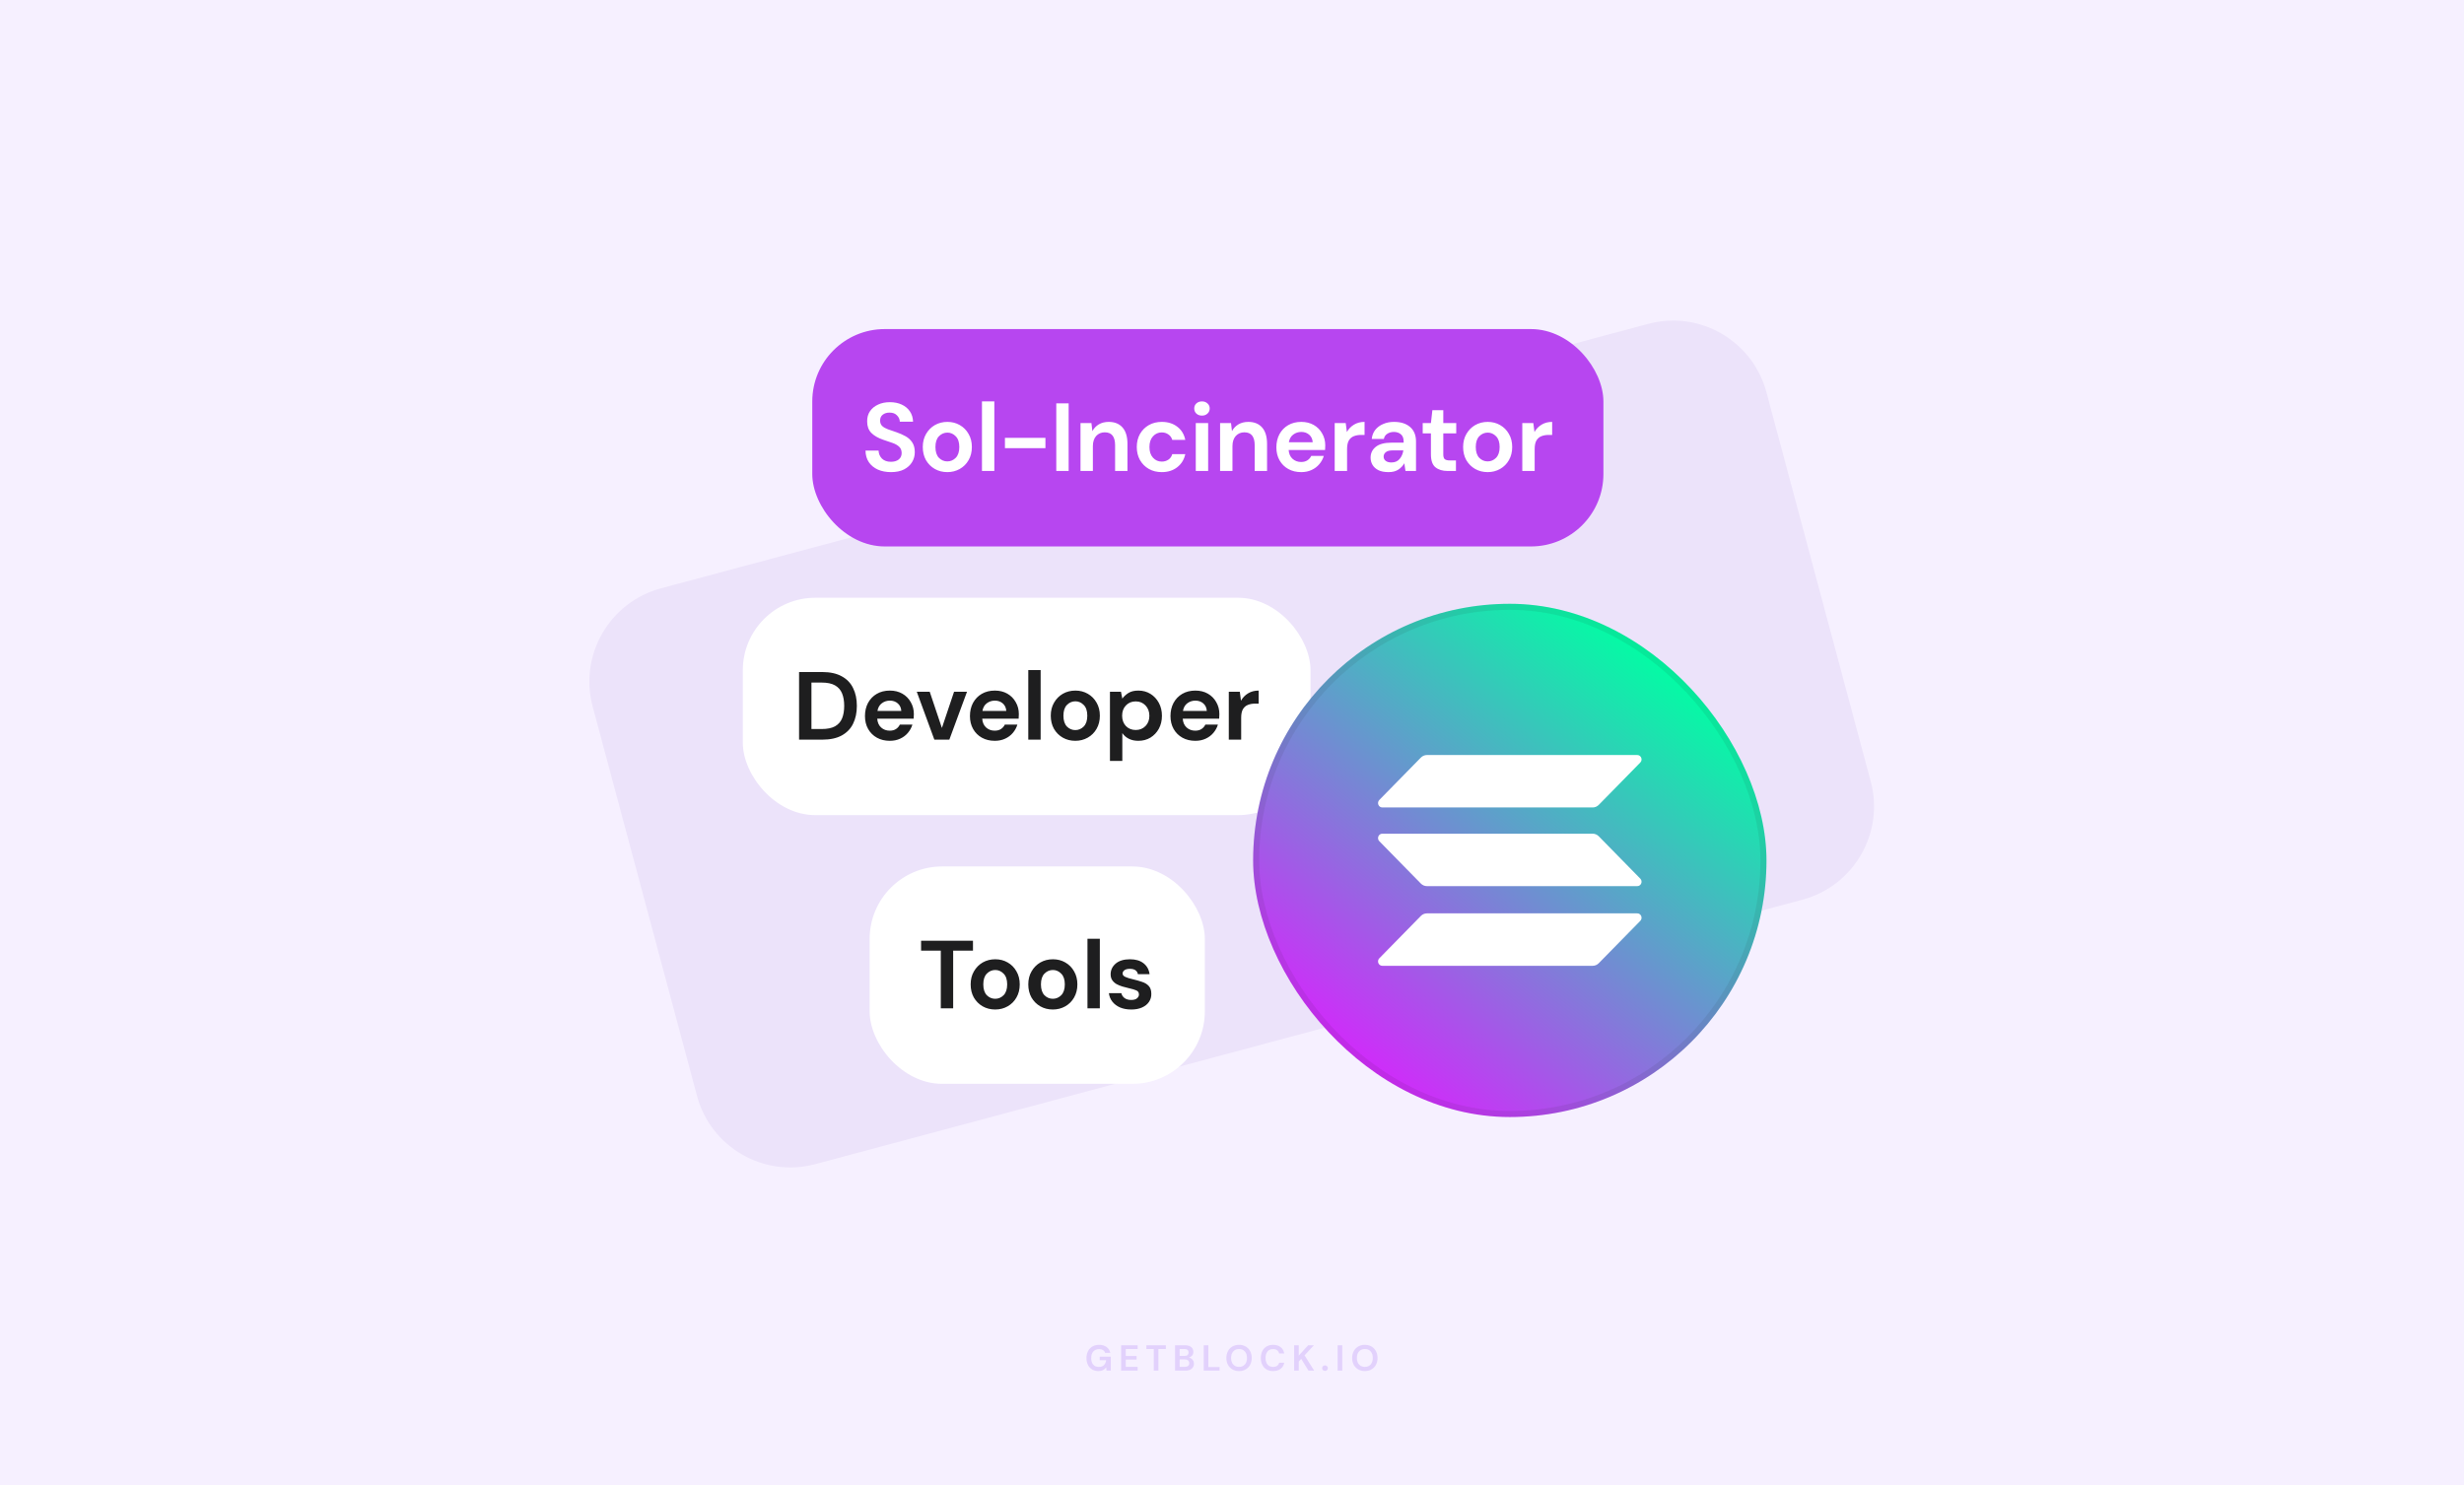 <svg width="816" height="492" viewBox="0 0 816 492" fill="none" xmlns="http://www.w3.org/2000/svg">
<rect width="816" height="492" fill="#F6F0FF"/>
<path d="M584.981 129.91C580.407 112.839 562.861 102.708 545.79 107.282L218.909 194.87C201.838 199.444 191.707 216.991 196.281 234.062L230.824 362.976C235.398 380.046 252.945 390.177 270.015 385.603L596.896 298.015C613.967 293.441 624.098 275.895 619.524 258.824L584.981 129.91Z" fill="#ECE3FA"/>
<path opacity="0.16" d="M363.747 454.144C362.955 454.144 362.263 453.964 361.671 453.604C361.079 453.244 360.619 452.744 360.291 452.104C359.963 451.456 359.799 450.704 359.799 449.848C359.799 448.984 359.967 448.224 360.303 447.568C360.647 446.904 361.131 446.388 361.755 446.02C362.387 445.644 363.135 445.456 363.999 445.456C364.983 445.456 365.799 445.692 366.447 446.164C367.095 446.636 367.515 447.288 367.707 448.12H365.991C365.863 447.728 365.631 447.424 365.295 447.208C364.959 446.984 364.527 446.872 363.999 446.872C363.159 446.872 362.511 447.14 362.055 447.676C361.599 448.204 361.371 448.932 361.371 449.86C361.371 450.788 361.595 451.508 362.043 452.02C362.499 452.524 363.115 452.776 363.891 452.776C364.651 452.776 365.223 452.572 365.607 452.164C365.999 451.748 366.235 451.204 366.315 450.532H364.191V449.38H367.863V454H366.447L366.327 452.896C366.055 453.296 365.715 453.604 365.307 453.82C364.899 454.036 364.379 454.144 363.747 454.144ZM371.277 454V445.6H376.761V446.836H372.813V449.14H376.401V450.34H372.813V452.764H376.761V454H371.277ZM382.09 454V446.836H379.642V445.6H386.086V446.836H383.626V454H382.09ZM389.144 454V445.6H392.516C393.388 445.6 394.052 445.804 394.508 446.212C394.972 446.612 395.204 447.128 395.204 447.76C395.204 448.288 395.06 448.712 394.772 449.032C394.492 449.344 394.148 449.556 393.74 449.668C394.22 449.764 394.616 450.004 394.928 450.388C395.24 450.764 395.396 451.204 395.396 451.708C395.396 452.372 395.156 452.92 394.676 453.352C394.196 453.784 393.516 454 392.636 454H389.144ZM390.68 449.128H392.288C392.72 449.128 393.052 449.028 393.284 448.828C393.516 448.628 393.632 448.344 393.632 447.976C393.632 447.624 393.516 447.348 393.284 447.148C393.06 446.94 392.72 446.836 392.264 446.836H390.68V449.128ZM390.68 452.752H392.396C392.852 452.752 393.204 452.648 393.452 452.44C393.708 452.224 393.836 451.924 393.836 451.54C393.836 451.148 393.704 450.84 393.44 450.616C393.176 450.392 392.82 450.28 392.372 450.28H390.68V452.752ZM398.634 454V445.6H400.17V452.8H403.89V454H398.634ZM410.338 454.144C409.498 454.144 408.762 453.96 408.13 453.592C407.506 453.224 407.014 452.716 406.654 452.068C406.302 451.412 406.126 450.656 406.126 449.8C406.126 448.944 406.302 448.192 406.654 447.544C407.014 446.888 407.506 446.376 408.13 446.008C408.762 445.64 409.498 445.456 410.338 445.456C411.17 445.456 411.902 445.64 412.534 446.008C413.166 446.376 413.658 446.888 414.01 447.544C414.362 448.192 414.538 448.944 414.538 449.8C414.538 450.656 414.362 451.412 414.01 452.068C413.658 452.716 413.166 453.224 412.534 453.592C411.902 453.96 411.17 454.144 410.338 454.144ZM410.338 452.764C411.138 452.764 411.774 452.5 412.246 451.972C412.726 451.444 412.966 450.72 412.966 449.8C412.966 448.88 412.726 448.156 412.246 447.628C411.774 447.1 411.138 446.836 410.338 446.836C409.538 446.836 408.898 447.1 408.418 447.628C407.938 448.156 407.698 448.88 407.698 449.8C407.698 450.72 407.938 451.444 408.418 451.972C408.898 452.5 409.538 452.764 410.338 452.764ZM421.618 454.144C420.77 454.144 420.042 453.964 419.434 453.604C418.826 453.236 418.358 452.728 418.03 452.08C417.702 451.424 417.538 450.668 417.538 449.812C417.538 448.956 417.702 448.2 418.03 447.544C418.358 446.888 418.826 446.376 419.434 446.008C420.042 445.64 420.77 445.456 421.618 445.456C422.626 445.456 423.45 445.708 424.09 446.212C424.738 446.708 425.142 447.408 425.302 448.312H423.61C423.506 447.856 423.282 447.5 422.938 447.244C422.602 446.98 422.154 446.848 421.594 446.848C420.818 446.848 420.21 447.112 419.77 447.64C419.33 448.168 419.11 448.892 419.11 449.812C419.11 450.732 419.33 451.456 419.77 451.984C420.21 452.504 420.818 452.764 421.594 452.764C422.154 452.764 422.602 452.644 422.938 452.404C423.282 452.156 423.506 451.816 423.61 451.384H425.302C425.142 452.248 424.738 452.924 424.09 453.412C423.45 453.9 422.626 454.144 421.618 454.144ZM428.582 454V445.6H430.118V448.996L433.226 445.6H435.122L432.026 448.936L435.206 454H433.322L430.922 450.112L430.118 450.988V454H428.582ZM438.802 454.084C438.522 454.084 438.29 453.996 438.106 453.82C437.93 453.644 437.842 453.432 437.842 453.184C437.842 452.928 437.93 452.712 438.106 452.536C438.29 452.36 438.522 452.272 438.802 452.272C439.082 452.272 439.31 452.36 439.486 452.536C439.67 452.712 439.762 452.928 439.762 453.184C439.762 453.432 439.67 453.644 439.486 453.82C439.31 453.996 439.082 454.084 438.802 454.084ZM442.98 454V445.6H444.516V454H442.98ZM452 454.144C451.16 454.144 450.424 453.96 449.792 453.592C449.168 453.224 448.676 452.716 448.316 452.068C447.964 451.412 447.788 450.656 447.788 449.8C447.788 448.944 447.964 448.192 448.316 447.544C448.676 446.888 449.168 446.376 449.792 446.008C450.424 445.64 451.16 445.456 452 445.456C452.832 445.456 453.564 445.64 454.196 446.008C454.828 446.376 455.32 446.888 455.672 447.544C456.024 448.192 456.2 448.944 456.2 449.8C456.2 450.656 456.024 451.412 455.672 452.068C455.32 452.716 454.828 453.224 454.196 453.592C453.564 453.96 452.832 454.144 452 454.144ZM452 452.764C452.8 452.764 453.436 452.5 453.908 451.972C454.388 451.444 454.628 450.72 454.628 449.8C454.628 448.88 454.388 448.156 453.908 447.628C453.436 447.1 452.8 446.836 452 446.836C451.2 446.836 450.56 447.1 450.08 447.628C449.6 448.156 449.36 448.88 449.36 449.8C449.36 450.72 449.6 451.444 450.08 451.972C450.56 452.5 451.2 452.764 452 452.764Z" fill="#7A2FEB"/>
<rect x="269" y="109" width="262" height="72" rx="24" fill="#B746F0"/>
<path d="M295.08 156.384C293.437 156.384 291.986 156.107 290.728 155.552C289.469 154.976 288.477 154.165 287.752 153.12C287.026 152.053 286.653 150.763 286.632 149.248H290.952C290.994 150.293 291.368 151.179 292.072 151.904C292.797 152.608 293.789 152.96 295.048 152.96C296.136 152.96 297 152.704 297.64 152.192C298.28 151.659 298.6 150.955 298.6 150.08C298.6 149.163 298.312 148.448 297.736 147.936C297.181 147.424 296.434 147.008 295.496 146.688C294.557 146.368 293.554 146.027 292.488 145.664C290.76 145.067 289.437 144.299 288.52 143.36C287.624 142.421 287.176 141.173 287.176 139.616C287.154 138.293 287.464 137.163 288.104 136.224C288.765 135.264 289.661 134.528 290.792 134.016C291.922 133.483 293.224 133.216 294.696 133.216C296.189 133.216 297.501 133.483 298.632 134.016C299.784 134.549 300.68 135.296 301.32 136.256C301.981 137.216 302.333 138.357 302.376 139.68H297.992C297.97 138.891 297.661 138.197 297.064 137.6C296.488 136.981 295.677 136.672 294.632 136.672C293.736 136.651 292.978 136.875 292.36 137.344C291.762 137.792 291.464 138.453 291.464 139.328C291.464 140.075 291.698 140.672 292.168 141.12C292.637 141.547 293.277 141.909 294.088 142.208C294.898 142.507 295.826 142.827 296.872 143.168C297.981 143.552 298.994 144 299.912 144.512C300.829 145.024 301.565 145.707 302.12 146.56C302.674 147.392 302.952 148.469 302.952 149.792C302.952 150.965 302.653 152.053 302.056 153.056C301.458 154.059 300.573 154.869 299.4 155.488C298.226 156.085 296.786 156.384 295.08 156.384ZM313.725 156.384C312.189 156.384 310.803 156.032 309.565 155.328C308.349 154.624 307.379 153.653 306.653 152.416C305.949 151.157 305.597 149.707 305.597 148.064C305.597 146.421 305.96 144.981 306.685 143.744C307.411 142.485 308.381 141.504 309.597 140.8C310.835 140.096 312.221 139.744 313.757 139.744C315.272 139.744 316.637 140.096 317.853 140.8C319.091 141.504 320.061 142.485 320.765 143.744C321.491 144.981 321.853 146.421 321.853 148.064C321.853 149.707 321.491 151.157 320.765 152.416C320.061 153.653 319.091 154.624 317.853 155.328C316.616 156.032 315.24 156.384 313.725 156.384ZM313.725 152.832C314.792 152.832 315.72 152.437 316.509 151.648C317.299 150.837 317.693 149.643 317.693 148.064C317.693 146.485 317.299 145.301 316.509 144.512C315.72 143.701 314.803 143.296 313.757 143.296C312.669 143.296 311.731 143.701 310.941 144.512C310.173 145.301 309.789 146.485 309.789 148.064C309.789 149.643 310.173 150.837 310.941 151.648C311.731 152.437 312.659 152.832 313.725 152.832ZM325.196 156V132.96H329.292V156H325.196ZM332.805 148.448V145.024H346.213V148.448H332.805ZM349.808 156V133.6H353.904V156H349.808ZM357.829 156V140.128H361.445L361.765 142.816C362.256 141.877 362.96 141.131 363.877 140.576C364.816 140.021 365.915 139.744 367.173 139.744C369.136 139.744 370.661 140.363 371.749 141.6C372.837 142.837 373.381 144.651 373.381 147.04V156H369.285V147.424C369.285 146.059 369.008 145.013 368.453 144.288C367.899 143.563 367.035 143.2 365.861 143.2C364.709 143.2 363.76 143.605 363.013 144.416C362.288 145.227 361.925 146.357 361.925 147.808V156H357.829ZM384.754 156.384C383.133 156.384 381.703 156.032 380.466 155.328C379.229 154.624 378.247 153.643 377.522 152.384C376.818 151.125 376.466 149.685 376.466 148.064C376.466 146.443 376.818 145.003 377.522 143.744C378.247 142.485 379.229 141.504 380.466 140.8C381.703 140.096 383.133 139.744 384.754 139.744C386.781 139.744 388.487 140.277 389.874 141.344C391.261 142.389 392.146 143.84 392.53 145.696H388.21C387.997 144.928 387.57 144.331 386.93 143.904C386.311 143.456 385.575 143.232 384.722 143.232C383.591 143.232 382.631 143.659 381.842 144.512C381.053 145.365 380.658 146.549 380.658 148.064C380.658 149.579 381.053 150.763 381.842 151.616C382.631 152.469 383.591 152.896 384.722 152.896C385.575 152.896 386.311 152.683 386.93 152.256C387.57 151.829 387.997 151.221 388.21 150.432H392.53C392.146 152.224 391.261 153.664 389.874 154.752C388.487 155.84 386.781 156.384 384.754 156.384ZM398.054 137.664C397.307 137.664 396.688 137.44 396.198 136.992C395.728 136.544 395.494 135.979 395.494 135.296C395.494 134.613 395.728 134.059 396.198 133.632C396.688 133.184 397.307 132.96 398.054 132.96C398.8 132.96 399.408 133.184 399.878 133.632C400.368 134.059 400.614 134.613 400.614 135.296C400.614 135.979 400.368 136.544 399.878 136.992C399.408 137.44 398.8 137.664 398.054 137.664ZM396.006 156V140.128H400.102V156H396.006ZM404.057 156V140.128H407.673L407.993 142.816C408.484 141.877 409.188 141.131 410.105 140.576C411.044 140.021 412.142 139.744 413.401 139.744C415.364 139.744 416.889 140.363 417.977 141.6C419.065 142.837 419.609 144.651 419.609 147.04V156H415.513V147.424C415.513 146.059 415.236 145.013 414.681 144.288C414.126 143.563 413.262 143.2 412.089 143.2C410.937 143.2 409.988 143.605 409.241 144.416C408.516 145.227 408.153 146.357 408.153 147.808V156H404.057ZM430.918 156.384C429.318 156.384 427.899 156.043 426.662 155.36C425.424 154.677 424.454 153.717 423.75 152.48C423.046 151.243 422.694 149.813 422.694 148.192C422.694 146.549 423.035 145.088 423.718 143.808C424.422 142.528 425.382 141.536 426.598 140.832C427.835 140.107 429.286 139.744 430.95 139.744C432.507 139.744 433.883 140.085 435.078 140.768C436.272 141.451 437.2 142.389 437.862 143.584C438.544 144.757 438.886 146.069 438.886 147.52C438.886 147.755 438.875 148 438.854 148.256C438.854 148.512 438.843 148.779 438.822 149.056H426.758C426.843 150.293 427.27 151.264 428.038 151.968C428.827 152.672 429.776 153.024 430.886 153.024C431.718 153.024 432.411 152.843 432.966 152.48C433.542 152.096 433.968 151.605 434.246 151.008H438.406C438.107 152.011 437.606 152.928 436.902 153.76C436.219 154.571 435.366 155.211 434.342 155.68C433.339 156.149 432.198 156.384 430.918 156.384ZM430.95 143.072C429.947 143.072 429.062 143.36 428.294 143.936C427.526 144.491 427.035 145.344 426.822 146.496H434.726C434.662 145.451 434.278 144.619 433.574 144C432.87 143.381 431.995 143.072 430.95 143.072ZM442.011 156V140.128H445.659L446.043 143.104C446.619 142.08 447.397 141.269 448.379 140.672C449.381 140.053 450.555 139.744 451.899 139.744V144.064H450.747C449.851 144.064 449.051 144.203 448.347 144.48C447.643 144.757 447.088 145.237 446.683 145.92C446.299 146.603 446.107 147.552 446.107 148.768V156H442.011ZM459.85 156.384C458.485 156.384 457.365 156.171 456.49 155.744C455.615 155.296 454.965 154.709 454.538 153.984C454.111 153.259 453.898 152.459 453.898 151.584C453.898 150.112 454.474 148.917 455.626 148C456.778 147.083 458.506 146.624 460.81 146.624H464.842V146.24C464.842 145.152 464.533 144.352 463.914 143.84C463.295 143.328 462.527 143.072 461.61 143.072C460.778 143.072 460.053 143.275 459.434 143.68C458.815 144.064 458.431 144.64 458.282 145.408H454.282C454.389 144.256 454.773 143.253 455.434 142.4C456.117 141.547 456.991 140.896 458.058 140.448C459.125 139.979 460.319 139.744 461.642 139.744C463.903 139.744 465.685 140.309 466.986 141.44C468.287 142.571 468.938 144.171 468.938 146.24V156H465.45L465.066 153.44C464.597 154.293 463.935 154.997 463.082 155.552C462.25 156.107 461.173 156.384 459.85 156.384ZM460.778 153.184C461.951 153.184 462.858 152.8 463.498 152.032C464.159 151.264 464.575 150.315 464.746 149.184H461.258C460.17 149.184 459.391 149.387 458.922 149.792C458.453 150.176 458.218 150.656 458.218 151.232C458.218 151.851 458.453 152.331 458.922 152.672C459.391 153.013 460.01 153.184 460.778 153.184ZM479.38 156C477.716 156 476.383 155.595 475.38 154.784C474.377 153.973 473.876 152.533 473.876 150.464V143.552H471.156V140.128H473.876L474.356 135.872H477.972V140.128H482.26V143.552H477.972V150.496C477.972 151.264 478.132 151.797 478.452 152.096C478.793 152.373 479.369 152.512 480.18 152.512H482.164V156H479.38ZM492.667 156.384C491.131 156.384 489.744 156.032 488.507 155.328C487.291 154.624 486.32 153.653 485.595 152.416C484.891 151.157 484.539 149.707 484.539 148.064C484.539 146.421 484.901 144.981 485.627 143.744C486.352 142.485 487.323 141.504 488.539 140.8C489.776 140.096 491.163 139.744 492.699 139.744C494.213 139.744 495.579 140.096 496.795 140.8C498.032 141.504 499.003 142.485 499.707 143.744C500.432 144.981 500.795 146.421 500.795 148.064C500.795 149.707 500.432 151.157 499.707 152.416C499.003 153.653 498.032 154.624 496.795 155.328C495.557 156.032 494.181 156.384 492.667 156.384ZM492.667 152.832C493.733 152.832 494.661 152.437 495.451 151.648C496.24 150.837 496.635 149.643 496.635 148.064C496.635 146.485 496.24 145.301 495.451 144.512C494.661 143.701 493.744 143.296 492.699 143.296C491.611 143.296 490.672 143.701 489.883 144.512C489.115 145.301 488.731 146.485 488.731 148.064C488.731 149.643 489.115 150.837 489.883 151.648C490.672 152.437 491.6 152.832 492.667 152.832ZM504.137 156V140.128H507.785L508.169 143.104C508.745 142.08 509.524 141.269 510.505 140.672C511.508 140.053 512.681 139.744 514.025 139.744V144.064H512.873C511.977 144.064 511.177 144.203 510.473 144.48C509.769 144.757 509.214 145.237 508.809 145.92C508.425 146.603 508.233 147.552 508.233 148.768V156H504.137Z" fill="white"/>
<rect x="288" y="287" width="111" height="72" rx="24" fill="white"/>
<path d="M311.563 334V314.896H305.035V311.6H322.219V314.896H315.659V334H311.563ZM329.578 334.384C328.042 334.384 326.656 334.032 325.418 333.328C324.202 332.624 323.232 331.653 322.506 330.416C321.802 329.157 321.45 327.707 321.45 326.064C321.45 324.421 321.813 322.981 322.538 321.744C323.264 320.485 324.234 319.504 325.45 318.8C326.688 318.096 328.074 317.744 329.61 317.744C331.125 317.744 332.49 318.096 333.706 318.8C334.944 319.504 335.914 320.485 336.618 321.744C337.344 322.981 337.706 324.421 337.706 326.064C337.706 327.707 337.344 329.157 336.618 330.416C335.914 331.653 334.944 332.624 333.706 333.328C332.469 334.032 331.093 334.384 329.578 334.384ZM329.578 330.832C330.645 330.832 331.573 330.437 332.362 329.648C333.152 328.837 333.546 327.643 333.546 326.064C333.546 324.485 333.152 323.301 332.362 322.512C331.573 321.701 330.656 321.296 329.61 321.296C328.522 321.296 327.584 321.701 326.794 322.512C326.026 323.301 325.642 324.485 325.642 326.064C325.642 327.643 326.026 328.837 326.794 329.648C327.584 330.437 328.512 330.832 329.578 330.832ZM348.665 334.384C347.129 334.384 345.742 334.032 344.505 333.328C343.289 332.624 342.318 331.653 341.593 330.416C340.889 329.157 340.537 327.707 340.537 326.064C340.537 324.421 340.899 322.981 341.625 321.744C342.35 320.485 343.321 319.504 344.537 318.8C345.774 318.096 347.161 317.744 348.697 317.744C350.211 317.744 351.577 318.096 352.793 318.8C354.03 319.504 355.001 320.485 355.705 321.744C356.43 322.981 356.793 324.421 356.793 326.064C356.793 327.707 356.43 329.157 355.705 330.416C355.001 331.653 354.03 332.624 352.793 333.328C351.555 334.032 350.179 334.384 348.665 334.384ZM348.665 330.832C349.731 330.832 350.659 330.437 351.449 329.648C352.238 328.837 352.633 327.643 352.633 326.064C352.633 324.485 352.238 323.301 351.449 322.512C350.659 321.701 349.742 321.296 348.697 321.296C347.609 321.296 346.67 321.701 345.881 322.512C345.113 323.301 344.729 324.485 344.729 326.064C344.729 327.643 345.113 328.837 345.881 329.648C346.67 330.437 347.598 330.832 348.665 330.832ZM360.135 334V310.96H364.231V334H360.135ZM374.656 334.384C373.248 334.384 372.011 334.16 370.944 333.712C369.878 333.243 369.024 332.603 368.384 331.792C367.744 330.981 367.36 330.043 367.232 328.976H371.36C371.488 329.595 371.83 330.128 372.384 330.576C372.96 331.003 373.696 331.216 374.592 331.216C375.488 331.216 376.139 331.035 376.544 330.672C376.971 330.309 377.184 329.893 377.184 329.424C377.184 328.741 376.886 328.283 376.288 328.048C375.691 327.792 374.859 327.547 373.792 327.312C373.11 327.163 372.416 326.981 371.712 326.768C371.008 326.555 370.358 326.288 369.76 325.968C369.184 325.627 368.715 325.2 368.352 324.688C367.99 324.155 367.808 323.504 367.808 322.736C367.808 321.328 368.363 320.144 369.472 319.184C370.603 318.224 372.182 317.744 374.208 317.744C376.086 317.744 377.579 318.181 378.688 319.056C379.819 319.931 380.491 321.136 380.704 322.672H376.832C376.598 321.499 375.712 320.912 374.176 320.912C373.408 320.912 372.811 321.061 372.384 321.36C371.979 321.659 371.776 322.032 371.776 322.48C371.776 322.949 372.086 323.323 372.704 323.6C373.323 323.877 374.144 324.133 375.168 324.368C376.278 324.624 377.291 324.912 378.208 325.232C379.147 325.531 379.894 325.989 380.448 326.608C381.003 327.205 381.28 328.069 381.28 329.2C381.302 330.181 381.046 331.067 380.512 331.856C379.979 332.645 379.211 333.264 378.208 333.712C377.206 334.16 376.022 334.384 374.656 334.384Z" fill="#1E1E1F"/>
<rect x="246" y="198" width="188" height="72" rx="24" fill="white"/>
<path d="M264.628 245V222.6H272.276C274.9 222.6 277.055 223.069 278.74 224.008C280.447 224.925 281.705 226.227 282.516 227.912C283.348 229.576 283.764 231.539 283.764 233.8C283.764 236.061 283.348 238.035 282.516 239.72C281.705 241.384 280.447 242.685 278.74 243.624C277.055 244.541 274.9 245 272.276 245H264.628ZM268.724 241.48H272.084C273.961 241.48 275.444 241.181 276.532 240.584C277.62 239.965 278.399 239.091 278.868 237.96C279.337 236.808 279.572 235.421 279.572 233.8C279.572 232.2 279.337 230.824 278.868 229.672C278.399 228.52 277.62 227.635 276.532 227.016C275.444 226.397 273.961 226.088 272.084 226.088H268.724V241.48ZM294.674 245.384C293.074 245.384 291.655 245.043 290.418 244.36C289.181 243.677 288.21 242.717 287.506 241.48C286.802 240.243 286.45 238.813 286.45 237.192C286.45 235.549 286.791 234.088 287.474 232.808C288.178 231.528 289.138 230.536 290.354 229.832C291.591 229.107 293.042 228.744 294.706 228.744C296.263 228.744 297.639 229.085 298.834 229.768C300.029 230.451 300.957 231.389 301.618 232.584C302.301 233.757 302.642 235.069 302.642 236.52C302.642 236.755 302.631 237 302.61 237.256C302.61 237.512 302.599 237.779 302.578 238.056H290.514C290.599 239.293 291.026 240.264 291.794 240.968C292.583 241.672 293.533 242.024 294.642 242.024C295.474 242.024 296.167 241.843 296.722 241.48C297.298 241.096 297.725 240.605 298.002 240.008H302.162C301.863 241.011 301.362 241.928 300.658 242.76C299.975 243.571 299.122 244.211 298.098 244.68C297.095 245.149 295.954 245.384 294.674 245.384ZM294.706 232.072C293.703 232.072 292.818 232.36 292.05 232.936C291.282 233.491 290.791 234.344 290.578 235.496H298.482C298.418 234.451 298.034 233.619 297.33 233C296.626 232.381 295.751 232.072 294.706 232.072ZM309.43 245L303.606 229.128H307.894L311.926 241.128L315.958 229.128H320.246L314.39 245H309.43ZM329.44 245.384C327.84 245.384 326.421 245.043 325.184 244.36C323.947 243.677 322.976 242.717 322.272 241.48C321.568 240.243 321.216 238.813 321.216 237.192C321.216 235.549 321.557 234.088 322.24 232.808C322.944 231.528 323.904 230.536 325.12 229.832C326.357 229.107 327.808 228.744 329.472 228.744C331.029 228.744 332.405 229.085 333.6 229.768C334.795 230.451 335.723 231.389 336.384 232.584C337.067 233.757 337.408 235.069 337.408 236.52C337.408 236.755 337.397 237 337.376 237.256C337.376 237.512 337.365 237.779 337.344 238.056H325.28C325.365 239.293 325.792 240.264 326.56 240.968C327.349 241.672 328.299 242.024 329.408 242.024C330.24 242.024 330.933 241.843 331.488 241.48C332.064 241.096 332.491 240.605 332.768 240.008H336.928C336.629 241.011 336.128 241.928 335.424 242.76C334.741 243.571 333.888 244.211 332.864 244.68C331.861 245.149 330.72 245.384 329.44 245.384ZM329.472 232.072C328.469 232.072 327.584 232.36 326.816 232.936C326.048 233.491 325.557 234.344 325.344 235.496H333.248C333.184 234.451 332.8 233.619 332.096 233C331.392 232.381 330.517 232.072 329.472 232.072ZM340.533 245V221.96H344.629V245H340.533ZM356.11 245.384C354.574 245.384 353.188 245.032 351.95 244.328C350.734 243.624 349.764 242.653 349.038 241.416C348.334 240.157 347.982 238.707 347.982 237.064C347.982 235.421 348.345 233.981 349.07 232.744C349.796 231.485 350.766 230.504 351.982 229.8C353.22 229.096 354.606 228.744 356.142 228.744C357.657 228.744 359.022 229.096 360.238 229.8C361.476 230.504 362.446 231.485 363.15 232.744C363.876 233.981 364.238 235.421 364.238 237.064C364.238 238.707 363.876 240.157 363.15 241.416C362.446 242.653 361.476 243.624 360.238 244.328C359.001 245.032 357.625 245.384 356.11 245.384ZM356.11 241.832C357.177 241.832 358.105 241.437 358.894 240.648C359.684 239.837 360.078 238.643 360.078 237.064C360.078 235.485 359.684 234.301 358.894 233.512C358.105 232.701 357.188 232.296 356.142 232.296C355.054 232.296 354.116 232.701 353.326 233.512C352.558 234.301 352.174 235.485 352.174 237.064C352.174 238.643 352.558 239.837 353.326 240.648C354.116 241.437 355.044 241.832 356.11 241.832ZM367.581 252.04V229.128H371.229L371.677 231.4C372.189 230.696 372.861 230.077 373.693 229.544C374.546 229.011 375.645 228.744 376.989 228.744C378.482 228.744 379.815 229.107 380.989 229.832C382.162 230.557 383.09 231.549 383.773 232.808C384.455 234.067 384.797 235.496 384.797 237.096C384.797 238.696 384.455 240.125 383.773 241.384C383.09 242.621 382.162 243.603 380.989 244.328C379.815 245.032 378.482 245.384 376.989 245.384C375.794 245.384 374.749 245.16 373.853 244.712C372.957 244.264 372.231 243.635 371.677 242.824V252.04H367.581ZM376.125 241.8C377.426 241.8 378.503 241.363 379.357 240.488C380.21 239.613 380.637 238.483 380.637 237.096C380.637 235.709 380.21 234.568 379.357 233.672C378.503 232.776 377.426 232.328 376.125 232.328C374.802 232.328 373.714 232.776 372.861 233.672C372.029 234.547 371.613 235.677 371.613 237.064C371.613 238.451 372.029 239.592 372.861 240.488C373.714 241.363 374.802 241.8 376.125 241.8ZM395.848 245.384C394.248 245.384 392.829 245.043 391.592 244.36C390.354 243.677 389.384 242.717 388.68 241.48C387.976 240.243 387.624 238.813 387.624 237.192C387.624 235.549 387.965 234.088 388.648 232.808C389.352 231.528 390.312 230.536 391.528 229.832C392.765 229.107 394.216 228.744 395.88 228.744C397.437 228.744 398.813 229.085 400.008 229.768C401.202 230.451 402.13 231.389 402.792 232.584C403.474 233.757 403.816 235.069 403.816 236.52C403.816 236.755 403.805 237 403.784 237.256C403.784 237.512 403.773 237.779 403.752 238.056H391.688C391.773 239.293 392.2 240.264 392.968 240.968C393.757 241.672 394.706 242.024 395.816 242.024C396.648 242.024 397.341 241.843 397.896 241.48C398.472 241.096 398.898 240.605 399.176 240.008H403.336C403.037 241.011 402.536 241.928 401.832 242.76C401.149 243.571 400.296 244.211 399.272 244.68C398.269 245.149 397.128 245.384 395.848 245.384ZM395.88 232.072C394.877 232.072 393.992 232.36 393.224 232.936C392.456 233.491 391.965 234.344 391.752 235.496H399.656C399.592 234.451 399.208 233.619 398.504 233C397.8 232.381 396.925 232.072 395.88 232.072ZM406.941 245V229.128H410.589L410.973 232.104C411.549 231.08 412.327 230.269 413.309 229.672C414.311 229.053 415.485 228.744 416.829 228.744V233.064H415.677C414.781 233.064 413.981 233.203 413.277 233.48C412.573 233.757 412.018 234.237 411.613 234.92C411.229 235.603 411.037 236.552 411.037 237.768V245H406.941Z" fill="#1E1E1F"/>
<rect x="415" y="200" width="170" height="170" rx="85" fill="url(#paint0_linear_1284_509)"/>
<rect x="416" y="201" width="168" height="168" rx="84" stroke="#1E1E1F" stroke-opacity="0.08" stroke-width="2"/>
<path d="M470.546 303.389C471.08 302.844 471.804 302.538 472.559 302.538H542.209C543.478 302.538 544.113 304.104 543.216 305.02L529.453 319.058C528.919 319.603 528.195 319.909 527.44 319.909H457.79C456.521 319.909 455.886 318.343 456.783 317.427L470.546 303.389Z" fill="white"/>
<path d="M470.546 250.942C471.08 250.397 471.804 250.091 472.559 250.091H542.209C543.478 250.091 544.113 251.657 543.216 252.573L529.453 266.611C528.919 267.156 528.195 267.462 527.44 267.462H457.79C456.521 267.462 455.886 265.896 456.783 264.98L470.546 250.942Z" fill="white"/>
<path d="M529.453 276.998C528.919 276.453 528.195 276.147 527.44 276.147H457.79C456.521 276.147 455.886 277.714 456.783 278.629L470.546 292.667C471.08 293.212 471.804 293.518 472.559 293.518H542.209C543.478 293.518 544.113 291.952 543.216 291.036L529.453 276.998Z" fill="white"/>
<defs>
<linearGradient id="paint0_linear_1284_509" x1="546.715" y1="214.02" x2="437.818" y2="354.03" gradientUnits="userSpaceOnUse">
<stop stop-color="#00FFA3"/>
<stop offset="1" stop-color="#DC1FFF"/>
</linearGradient>
</defs>
</svg>
